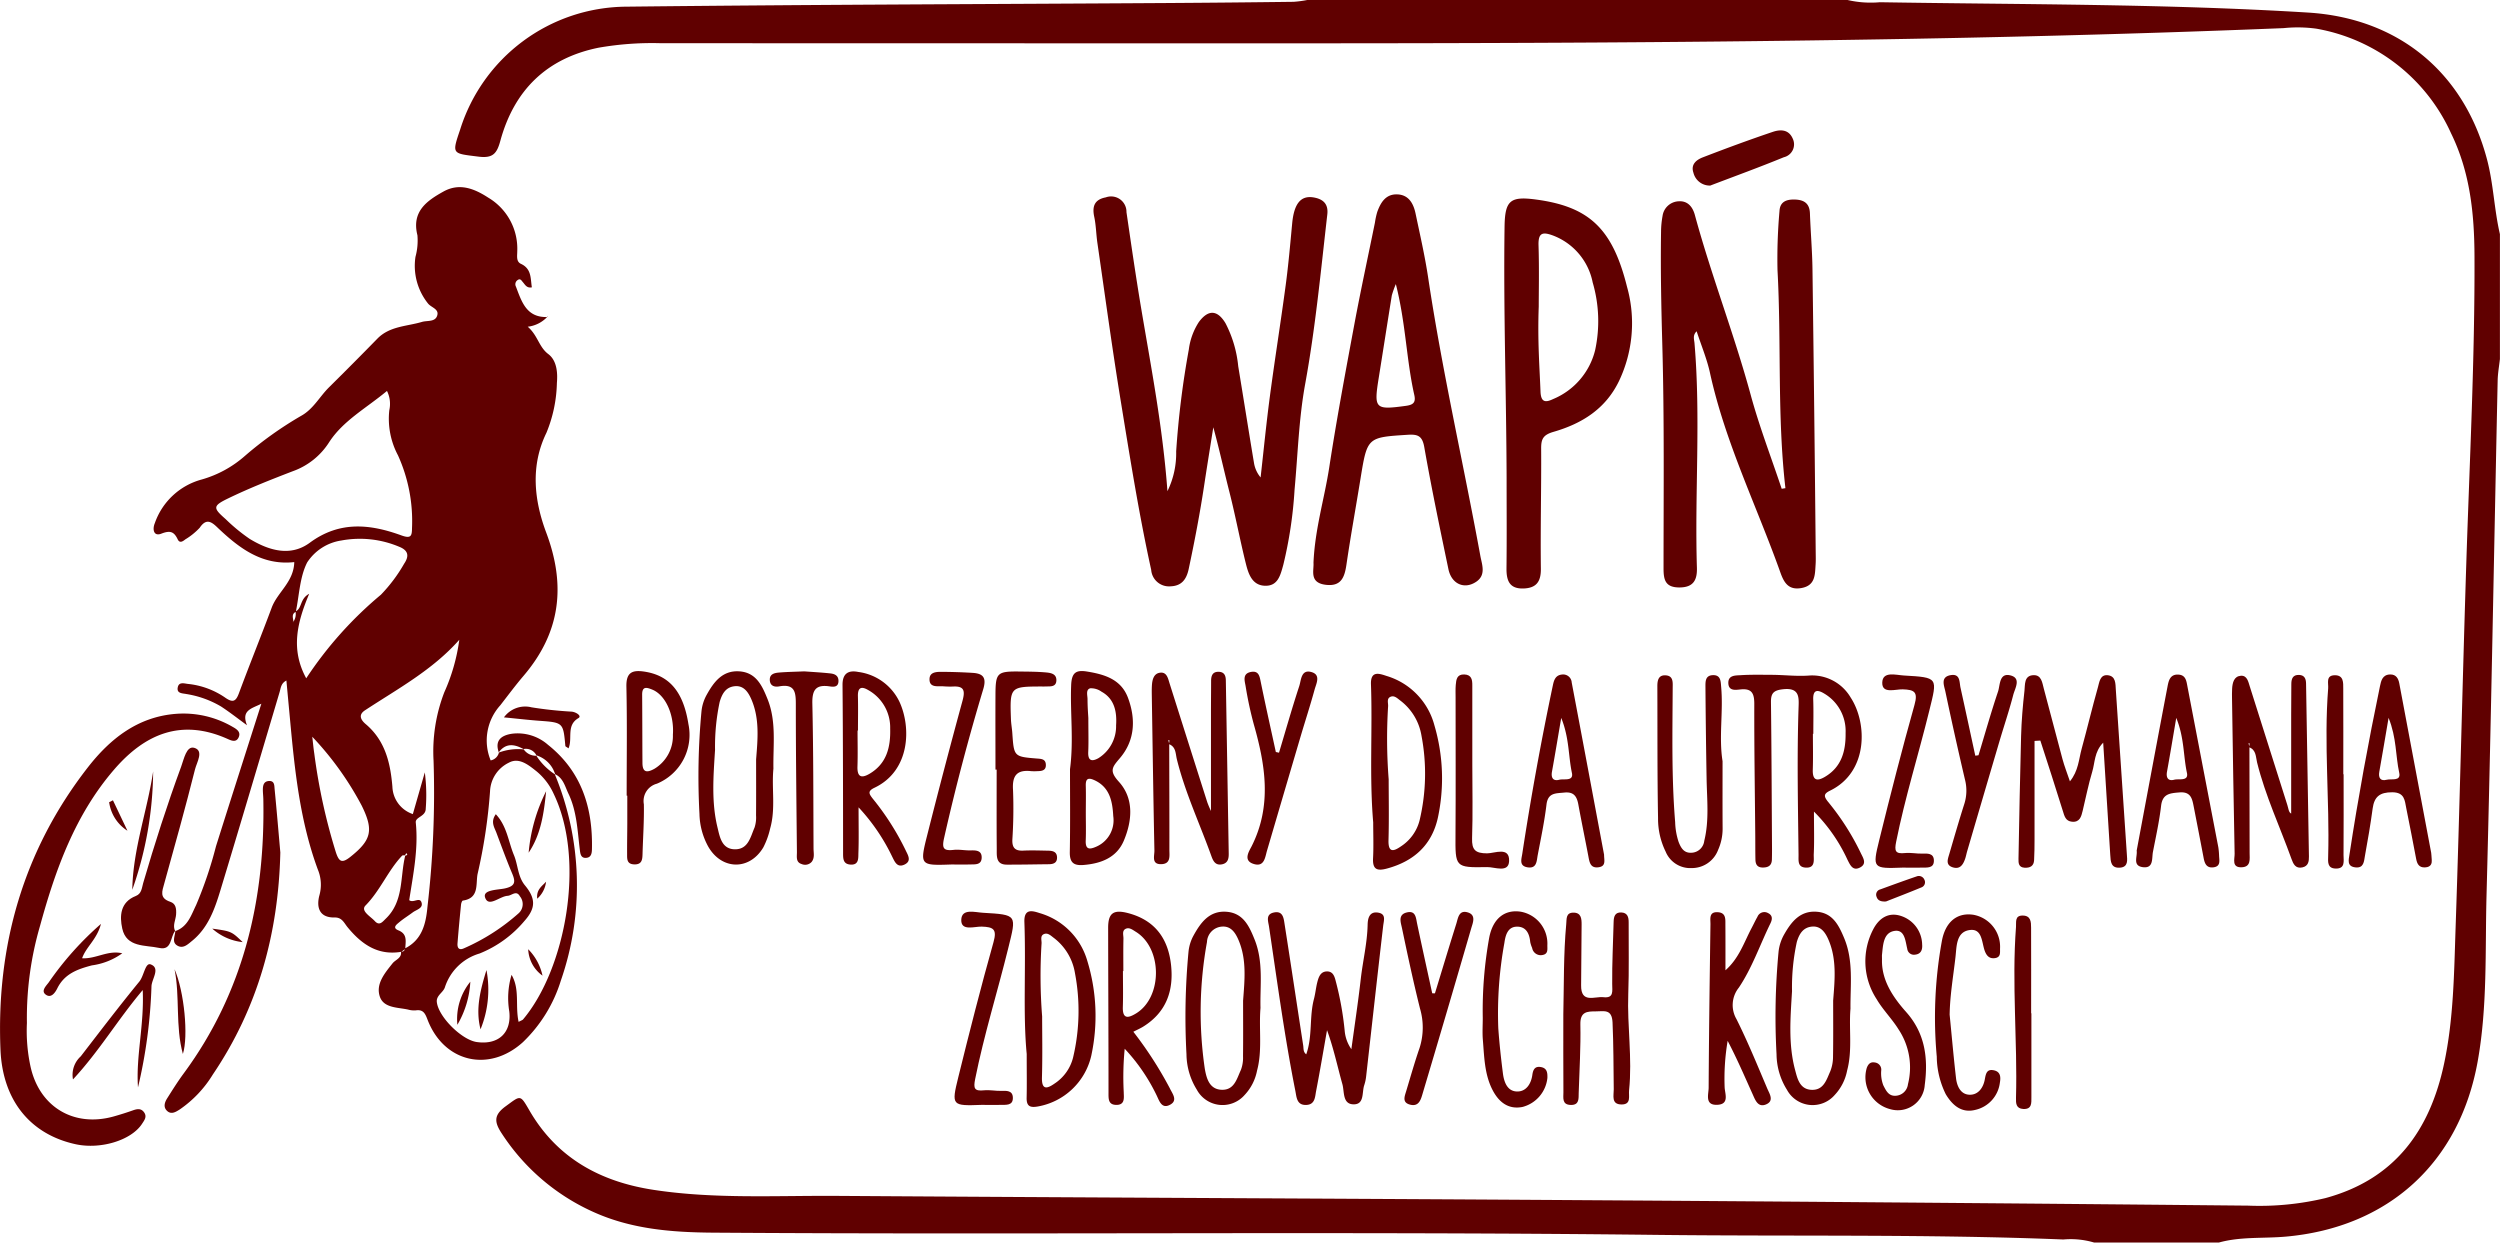 
<svg xmlns="http://www.w3.org/2000/svg" width="310.602" height="154.375" viewBox="0 0 310.602 154.375"><path d="M-697.375,2259.016a10.225,10.225,0,0,0-3.827-.38c-16.86-.677-33.733-.375-50.6-.573-39.038-.456-78.078,0-117.117-.275-5.189-.037-10.316-.434-15.127-2.67a26.531,26.531,0,0,1-11.145-9.618c-.939-1.416-1.068-2.3.467-3.415,1.872-1.361,1.775-1.506,2.945.515,3.439,5.941,8.831,8.859,15.41,9.867,7.577,1.16,15.219.7,22.835.752,31.67.213,63.341.336,95.009.548q40.136.267,80.27.663a35.225,35.225,0,0,0,9.607-.934c8.587-2.323,12.973-8.353,14.752-16.707,1.193-5.6,1.238-11.294,1.432-16.965.514-15.048.84-30.1,1.325-45.152.409-12.722,1.067-25.44,1.02-38.174-.019-5.264-.538-10.434-2.9-15.27a22.663,22.663,0,0,0-16.756-13.026,17.137,17.137,0,0,0-4.058-.066c-41.661,1.689-83.347,1.889-125.036,1.888q-38.3,0-76.595-.015a38.52,38.52,0,0,0-7.717.558c-6.46,1.312-10.49,5.281-12.207,11.565-.428,1.569-.911,2.2-2.714,1.97-3.31-.416-3.329-.262-2.269-3.4a21.78,21.78,0,0,1,20.561-15.231c22.358-.255,44.719-.31,67.08-.453q7.949-.051,15.9-.152a13.649,13.649,0,0,0,1.705-.228h67.1a12.8,12.8,0,0,0,4.027.28c17.733.294,35.471.192,53.186,1.283,11.161.688,19.363,7.344,22.246,18.234.81,3.059.889,6.229,1.606,9.295v15.515c-.1.89-.262,1.778-.28,2.668-.456,21.31-.818,42.623-1.382,63.928-.183,6.893.128,13.829-1.1,20.669-2.272,12.656-11.16,20.656-23.88,21.773-2.754.242-5.56-.021-8.267.73Z" transform="translate(957.552 -2104.641)" fill="#600000"/><path d="M-921.5,2211.461c1.558-.521,1.99-1.994,2.6-3.239a50.825,50.825,0,0,0,2.473-7.315c1.839-5.831,3.707-11.654,5.634-17.7-1.168.6-2.545.787-1.783,2.675-1.072-.78-2.114-1.6-3.221-2.327a12.241,12.241,0,0,0-4.343-1.556c-.453-.092-1.2-.053-1.039-.826.147-.729.821-.469,1.29-.423a9.924,9.924,0,0,1,4.663,1.744c.9.611,1.27.418,1.636-.564,1.322-3.565,2.752-7.09,4.079-10.652.721-1.936,2.744-3.187,2.806-5.665-4.048.449-6.919-1.792-9.619-4.37-.781-.747-1.382-1.005-2.133.108a8.271,8.271,0,0,1-1.786,1.441c-.331.267-.7.5-.942,0-.464-.981-.947-1.138-2.048-.708-.928.362-1.131-.52-.79-1.327a8.509,8.509,0,0,1,5.836-5.411,13.853,13.853,0,0,0,5.366-2.94,45.908,45.908,0,0,1,6.93-4.942c1.543-.834,2.323-2.4,3.509-3.572q3.033-3,6.012-6.05c1.526-1.552,3.635-1.509,5.524-2.069.655-.194,1.589.024,1.875-.719.341-.881-.708-1.052-1.117-1.57a7.48,7.48,0,0,1-1.558-5.8,7.691,7.691,0,0,0,.243-2.677c-.748-2.961,1.181-4.289,3.227-5.429,1.954-1.089,3.774-.417,5.585.763A7.366,7.366,0,0,1-879,2126.98c0,.575-.162,1.29.456,1.577,1.34.622,1.177,1.817,1.358,2.919-.64.126-.834-.323-1.126-.653-.147-.167-.3-.483-.617-.267a.63.63,0,0,0-.234.836c.711,1.865,1.295,3.85,3.887,3.774l.037-.055a3.951,3.951,0,0,1-2.461,1.258c1.269,1.1,1.375,2.51,2.557,3.4,1.06.8,1.177,2.309,1.067,3.58a17.175,17.175,0,0,1-1.3,6.2c-2.02,4.132-1.511,8.438-.027,12.394,2.489,6.636,1.758,12.446-2.828,17.815-1,1.175-1.925,2.421-2.874,3.641a6.517,6.517,0,0,0-1.2,6.851,1.3,1.3,0,0,0,1.028-.975l-.047.014a6.913,6.913,0,0,1,3.187-.4l-.086-.046a1.832,1.832,0,0,0,1.631.826l-.073-.058a7.77,7.77,0,0,0,2.39,2.4l-.074-.07a36.026,36.026,0,0,1,.771,25.646,17.923,17.923,0,0,1-4.714,7.664c-4.22,3.829-9.846,2.51-11.869-2.822-.289-.763-.546-1.259-1.455-1.122a2.776,2.776,0,0,1-.957-.1c-1.3-.284-3.017-.184-3.5-1.607-.53-1.568.6-2.907,1.579-4.137.37-.465,1.168-.648,1.047-1.464a.386.386,0,0,0,.488-.386c2.132-1.065,2.608-3.063,2.8-5.151a122.81,122.81,0,0,0,.76-18.158,20.446,20.446,0,0,1,1.333-8.514,23.48,23.48,0,0,0,1.865-6.526c-3.324,3.761-7.644,6.083-11.711,8.758-.916.6-.472,1.252.1,1.732,2.411,2.046,3.053,4.818,3.3,7.774a3.718,3.718,0,0,0,2.539,3.392l1.487-5.182a21.978,21.978,0,0,1,.115,4.509c0,.992-1.312,1.018-1.238,1.723.343,3.289-.334,6.481-.814,9.644.525.417,1.348-.493,1.547.359.155.661-.659.826-1.1,1.154-.567.425-1.178.795-1.715,1.253-.292.25-.879.663-.073.986,1.172.472.871,1.423.852,2.3-.165.123-.33.244-.5.365-2.917.49-4.944-.952-6.673-3.059-.43-.524-.685-1.225-1.6-1.206-1.97.04-2.28-1.338-1.893-2.768a4.893,4.893,0,0,0-.194-3.177c-2.217-5.991-2.869-12.276-3.452-18.573-.149-1.6-.3-3.205-.459-4.923-.674.346-.69.918-.842,1.43-2.442,8.212-4.87,16.427-7.354,24.626-.711,2.348-1.531,4.687-3.546,6.311-.482.388-1.036.952-1.723.614-.866-.427-.339-1.235-.336-1.891Zm14.633-38.369a1.676,1.676,0,0,0,.315-1.35c.845-.38.507-1.556,1.7-2.191-1.495,3.56-2.33,6.891-.368,10.5a47.657,47.657,0,0,1,9.28-10.385,19.283,19.283,0,0,0,2.886-3.853c.627-.926.554-1.635-.6-2.1a12.562,12.562,0,0,0-7.2-.784,6.15,6.15,0,0,0-4.249,2.728c-.923,1.815-.981,4.068-1.409,6.133-.6.3-.305.819-.3,1.257l-.066-.037Zm13.915,28.945c-.123.016-.294-.016-.36.054-1.763,1.868-2.707,4.321-4.538,6.183-.658.669.613,1.351,1.139,1.928.59.645.945.128,1.387-.3,2.253-2.176,1.744-5.18,2.408-7.83.22-.028.349-.093.126-.3Zm14.117,20.7c.335-.181.478-.215.554-.305,5.277-6.263,7.808-19.746,3.806-28.029a7.755,7.755,0,0,0-2.086-2.759c-1.02-.813-2.208-1.809-3.476-1.114a4.131,4.131,0,0,0-2.344,3.542,66.91,66.91,0,0,1-1.553,10.31c-.236,1.262.226,2.987-1.826,3.284-.1.014-.207.322-.225.5-.16,1.6-.314,3.207-.438,4.813-.044.551.173.907.8.616a25.681,25.681,0,0,0,6.809-4.367,1.529,1.529,0,0,0,.141-2.094c-.438-.8-1.012-.089-1.526-.06-.989.057-2.366,1.479-2.794.217-.334-.987,1.561-.941,2.457-1.137,1.33-.294,1.332-.837.894-1.875-.7-1.66-1.317-3.357-1.951-5.045-.254-.674-.755-1.348-.073-2.3,1.4,1.5,1.558,3.418,2.251,5.081.514,1.233.47,2.672,1.374,3.766,1.338,1.624,1.359,2.805-.045,4.391a14.157,14.157,0,0,1-5.592,4.068,6.421,6.421,0,0,0-4.317,4.212c-.225.653-1.075,1-1,1.8.176,1.826,3.079,4.717,4.957,4.987,2.722.39,4.343-1.176,4.047-3.795a10.088,10.088,0,0,1,.283-4.552C-878.654,2218.7-879.275,2220.7-878.832,2222.734Zm-16.354-78.388c-2.562,2.132-5.443,3.688-7.176,6.358a8.868,8.868,0,0,1-4.548,3.624c-2.7,1.039-5.408,2.108-8.011,3.37-1.936.939-1.886,1.185-.3,2.579a22.234,22.234,0,0,0,2.984,2.451c2.373,1.437,5.055,2.253,7.463.477,3.7-2.735,7.486-2.329,11.376-.915,1.193.433,1.319.084,1.325-.916a19.787,19.787,0,0,0-1.745-9.031,9.682,9.682,0,0,1-1.076-5.606A3.616,3.616,0,0,0-895.186,2144.345Zm-9.278,42.969c.083.7.144,1.4.251,2.1a72.84,72.84,0,0,0,2.684,12.259c.393,1.178.748,1.395,1.81.548,2.612-2.084,2.9-3.3,1.4-6.348A38.716,38.716,0,0,0-904.464,2187.314Z" transform="translate(943.265 -2095.777)" fill="#600000"/><path d="M-837.038,2148.406c-.377,2.383-.766,4.766-1.126,7.153-.528,3.505-1.193,6.982-1.931,10.448-.288,1.35-.921,2.118-2.277,2.16a2.219,2.219,0,0,1-2.384-2.049c-1.521-6.924-2.631-13.922-3.772-20.912-1.07-6.552-1.957-13.133-2.912-19.7-.158-1.083-.167-2.193-.394-3.258-.283-1.324.062-2.149,1.447-2.409a1.911,1.911,0,0,1,2.56,1.842c.59,4.018,1.168,8.038,1.842,12.039,1.24,7.368,2.667,14.706,3.248,22.625a10.691,10.691,0,0,0,1.084-4.942,111.1,111.1,0,0,1,1.573-12.663,8.141,8.141,0,0,1,1.249-3.415c1.165-1.567,2.3-1.521,3.307.153a14.637,14.637,0,0,1,1.581,5.345c.661,4,1.291,8.011,1.959,12.013a3.732,3.732,0,0,0,.821,1.8c.381-3.366.71-6.741,1.157-10.1.611-4.6,1.345-9.18,1.959-13.776.343-2.555.567-5.126.808-7.694.229-2.437,1.062-3.488,2.663-3.216,1.172.2,1.855.8,1.7,2.117-.808,7.045-1.477,14.1-2.754,21.091-.785,4.3-.908,8.718-1.312,13.084a52.784,52.784,0,0,1-1.4,9.351c-.365,1.319-.68,2.673-2.314,2.6-1.564-.066-2.022-1.486-2.334-2.73-.732-2.934-1.286-5.911-2.028-8.84C-835.7,2153.853-836.283,2151.164-837.038,2148.406Z" transform="translate(987.781 -2095.32)" fill="#600000"/><path d="M-792.834,2155.841c-1.034-9.009-.491-18.067-.984-27.095a66.977,66.977,0,0,1,.249-7.351c.063-1.155.879-1.447,1.912-1.414,1.139.035,1.823.475,1.868,1.718.084,2.326.286,4.648.317,6.972q.235,17.547.4,35.093c.006.518.023,1.036-.011,1.552-.086,1.288-.019,2.642-1.807,2.94-1.634.271-2.154-.768-2.589-1.992-2.937-8.237-6.843-16.129-8.726-24.741-.38-1.734-1.079-3.4-1.658-5.174-.519.492-.307,1.019-.268,1.468.79,9.293.016,18.6.3,27.9.045,1.487-.391,2.461-2.18,2.458-1.755,0-1.965-.954-1.965-2.368,0-9.243.105-18.49-.152-27.727-.131-4.716-.231-9.423-.157-14.136a11.23,11.23,0,0,1,.186-1.921,2.106,2.106,0,0,1,1.991-1.823c1.1-.078,1.736.642,2.025,1.707,2.044,7.522,4.882,14.8,6.93,22.327,1.075,3.951,2.558,7.793,3.856,11.683Z" transform="translate(1014.656 -2095.19)" fill="#600000"/><path d="M-835,2165.35c.181-4.208,1.366-7.992,1.962-11.877.908-5.918,2.009-11.807,3.106-17.7.79-4.239,1.707-8.454,2.566-12.68a9.437,9.437,0,0,1,.286-1.324c.412-1.143,1.025-2.195,2.4-2.188,1.492.008,2.1,1.119,2.366,2.4.556,2.649,1.164,5.293,1.564,7.966,1.741,11.6,4.372,23.033,6.484,34.565.2,1.081.732,2.356-.519,3.2-1.472.989-3.066.284-3.452-1.571-1.052-5.045-2.109-10.091-3-15.166-.249-1.421-.837-1.6-2.061-1.524-5.026.322-5.021.292-5.862,5.464-.577,3.56-1.225,7.109-1.747,10.678-.234,1.6-.676,2.747-2.618,2.489C-835.549,2167.811-834.925,2166.3-835,2165.35Zm10.232-34.623a11.7,11.7,0,0,0-.5,1.408c-.551,3.42-1.081,6.843-1.629,10.262-.614,3.835-.459,3.981,3.371,3.46.882-.121,1.269-.388,1.052-1.344C-823.463,2140.138-823.53,2135.606-824.768,2130.727Z" transform="translate(998.189 -2095.433)" fill="#600000"/><path d="M-820.057,2154.588c-.036-10.384-.4-20.766-.255-31.155.047-3.276.672-3.843,3.935-3.4,6.613.891,9.492,3.641,11.286,10.861a16.706,16.706,0,0,1-1,11.682c-1.689,3.5-4.64,5.3-8.128,6.313-1.294.375-1.553.879-1.545,2.085.031,4.969-.1,9.942-.036,14.912.023,1.663-.6,2.423-2.183,2.468-1.754.048-2.106-1.028-2.088-2.526C-820.028,2162.079-820.057,2158.332-820.057,2154.588Zm3.992-21.275c-.157,4.281.1,7.435.221,10.592.055,1.352.645,1.354,1.556.918a8.878,8.878,0,0,0,5.23-6.08,17.1,17.1,0,0,0-.306-8.417,7.862,7.862,0,0,0-4.894-5.814c-1.319-.493-1.88-.38-1.833,1.209C-816,2128.621-816.065,2131.527-816.065,2133.313Z" transform="translate(1007.239 -2095.239)" fill="#600000"/><path d="M-932.643,2197.94a20.936,20.936,0,0,0,.436,5.356c1.08,5.052,5.374,7.648,10.35,6.254q1.21-.34,2.4-.761c.53-.187,1.012-.265,1.38.263.378.545.021.975-.257,1.406-1.324,2.051-5.141,3.224-8.267,2.542-5.492-1.2-9.063-5.3-9.328-11.763-.527-12.915,2.844-24.771,10.862-35.062,2.746-3.525,6.174-6.271,10.932-6.644a12.132,12.132,0,0,1,7.051,1.616c.538.3,1.07.655.726,1.346-.312.627-.894.36-1.354.154-5.744-2.571-10.282-.621-14.1,3.811-4.845,5.616-7.281,12.412-9.2,19.412A40.781,40.781,0,0,0-932.643,2197.94Z" transform="translate(935.987 -2070.842)" fill="#600000"/><path d="M-792.486,2173.508c0,2.082.052,3.685-.024,5.283-.032.672.25,1.749-1.01,1.677-1.021-.058-.873-.871-.881-1.6-.069-6.066-.2-12.131,0-18.2.042-1.292.184-2.589-1.91-2.361-1.188.129-1.531.483-1.516,1.619.074,6.122.094,12.246.131,18.37,0,.386-.006.774-.015,1.162-.016.735-.427,1-1.125,1s-.907-.4-.92-.978c-.024-1.031-.013-2.063-.023-3.1-.047-5.422-.134-10.843-.12-16.265,0-1.308-.32-1.933-1.723-1.783-.595.063-1.448.21-1.5-.742-.058-1.046.881-.989,1.535-1.029,1.286-.081,2.581-.049,3.872-.044,1.576.008,3.121.212,4.737.081a5.55,5.55,0,0,1,5.047,2.73c2.1,3.2,2.193,9.262-2.542,11.573-.827.4-.808.707-.267,1.387a31.33,31.33,0,0,1,4.055,6.337c.278.6.844,1.362-.089,1.837-.9.459-1.219-.33-1.548-.973A20.592,20.592,0,0,0-792.486,2173.508Zm-.079-9.665h-.052c0,1.485.037,2.972-.013,4.455-.042,1.266.454,1.51,1.487.905,2.1-1.23,2.617-3.23,2.589-5.467a5.407,5.407,0,0,0-2.628-4.875c-.842-.516-1.438-.546-1.395.742C-792.528,2161.014-792.565,2162.43-792.565,2163.844Z" transform="translate(1017.853 -2072.676)" fill="#600000"/><path d="M-778.821,2164.715q0,6.148,0,12.3c0,.84-.01,1.681-.055,2.518-.039.737-.511.976-1.191.934-.735-.047-.76-.577-.748-1.107.1-5.092.181-10.183.323-15.274.053-1.868.207-3.738.419-5.595.086-.76-.074-1.9,1.118-1.946,1.007-.04,1.089.952,1.285,1.673.79,2.921,1.535,5.854,2.326,8.776.234.861.564,1.7.918,2.744,1.062-1.3,1.1-2.74,1.456-4.04.7-2.546,1.306-5.118,2.025-7.659.175-.617.257-1.59,1.217-1.487,1.02.112.953,1.057,1.005,1.815q.7,10.233,1.372,20.469c.044.665.2,1.552-.863,1.626-1.118.077-1.152-.747-1.2-1.57-.276-4.567-.574-9.134-.879-13.962-1.112,1.13-1.013,2.463-1.358,3.6-.483,1.6-.8,3.249-1.194,4.874-.173.706-.354,1.44-1.324,1.35-.8-.076-.941-.7-1.141-1.348-.9-2.922-1.855-5.825-2.791-8.734Z" transform="translate(1031.594 -2072.662)" fill="#600000"/><path d="M-833.755,2192.421c.8-2.237.364-4.629.958-6.873.181-.684.242-1.4.417-2.087.162-.63.391-1.319,1.18-1.338.84-.021.991.74,1.147,1.344a38.917,38.917,0,0,1,1.08,6.082,4.639,4.639,0,0,0,.826,2.233c.394-2.906.836-5.807,1.167-8.721.255-2.242.8-4.443.852-6.719.015-.709.16-1.7,1.286-1.527,1.041.163.726.955.642,1.676-.721,6.211-1.406,12.425-2.109,18.637a5.332,5.332,0,0,1-.239,1.126c-.309.9.053,2.434-1.372,2.381-1.341-.05-1.084-1.577-1.34-2.489-.622-2.219-1.091-4.48-1.912-6.725-.448,2.525-.87,5.056-1.358,7.573-.137.709-.121,1.665-1.2,1.716-1.212.059-1.22-.955-1.377-1.742-1.346-6.764-2.256-13.6-3.273-20.419-.1-.663-.448-1.516.591-1.744,1.151-.25,1.232.715,1.346,1.45.789,5.028,1.54,10.059,2.314,15.088C-834.074,2191.705-834.151,2192.126-833.755,2192.421Z" transform="translate(996.043 -2061.432)" fill="#600000"/><path d="M-845.277,2165.239c.01,4.39.026,8.779.021,13.169,0,.745.189,1.714-.954,1.774-1.316.069-.892-1.026-.907-1.689-.131-6.38-.221-12.763-.322-19.145-.008-.453-.015-.907.011-1.357.044-.744.234-1.534,1.076-1.6.789-.063.931.737,1.125,1.353q2.33,7.367,4.672,14.73a11.98,11.98,0,0,0,.464,1.105q0-6.157,0-12.291c0-1.292.016-2.584.018-3.875,0-.664.194-1.162.976-1.126.666.029.844.481.853,1.061q.182,10.748.359,21.5c.01.6-.071,1.186-.806,1.351-.866.193-1.143-.443-1.361-1.052-1.433-3.994-3.252-7.852-4.276-11.994-.171-.691-.1-1.547-.984-1.88.026-.163.047-.323.06-.483l-.142-.023Z" transform="translate(990.542 -2072.82)" fill="#600000"/><path d="M-762.237,2165.479c.01,4.39.026,8.779.023,13.169,0,.745.189,1.714-.955,1.774-1.316.069-.892-1.026-.907-1.689-.131-6.381-.221-12.763-.322-19.146-.008-.452-.015-.906.011-1.357.044-.743.234-1.534,1.076-1.6.789-.063.931.737,1.126,1.353q2.33,7.367,4.666,14.731c.131.414.155.891.469,1.038,0-4.039,0-8.131,0-12.225,0-1.292.018-2.584.019-3.875,0-.665.194-1.162.975-1.126.666.029.845.481.855,1.06q.179,10.749.357,21.5c.01.6-.07,1.186-.807,1.351-.866.194-1.143-.443-1.361-1.052-1.434-3.993-3.252-7.851-4.276-11.993-.171-.692-.1-1.547-.984-1.88.026-.163.047-.323.06-.483l-.141-.023Z" transform="translate(1041.708 -2072.672)" fill="#600000"/><path d="M-908.956,2173.564c-.234,9.991-2.752,19.253-8.385,27.578a14.3,14.3,0,0,1-4.094,4.333c-.478.3-1.054.695-1.59.193-.509-.473-.3-1.081.023-1.585.655-1.035,1.306-2.077,2.033-3.062,7.484-10.148,10.143-21.692,9.9-34.081-.008-.388-.058-.774-.058-1.161,0-.55.1-1.08.792-1.1.669-.02.629.583.667.984C-909.41,2168.3-909.19,2170.932-908.956,2173.564Z" transform="translate(943.785 -2067.648)" fill="#600000"/><path d="M-853.723,2168.416c.477-3.6.006-7.021.144-10.444.063-1.548.6-1.907,1.97-1.684,2.182.356,4.234.962,5.091,3.266.981,2.638.87,5.285-1,7.486-.949,1.119-1.38,1.568-.136,2.938,1.9,2.093,1.661,4.835.622,7.315-.886,2.107-2.819,2.854-5.025,3.03-1.262.1-1.713-.347-1.691-1.621C-853.684,2175.215-853.723,2171.724-853.723,2168.416Zm1.964,5.382c0,1.162.037,2.326-.01,3.484s.488,1.128,1.311.765a3.569,3.569,0,0,0,2.109-3.792c-.1-1.818-.42-3.632-2.413-4.5-.816-.354-1.025-.029-1,.749C-851.732,2171.6-851.756,2172.7-851.759,2173.8Zm.314-11.727c0,1.765.042,2.99-.013,4.21-.05,1.115.454,1.223,1.266.771a4.67,4.67,0,0,0,2.195-4.074c.107-1.584-.142-3.269-1.807-4.184a2.242,2.242,0,0,0-1.406-.425c-.582.17-.335.879-.335,1.356C-851.546,2160.686-851.467,2161.649-851.445,2162.071Z" transform="translate(986.661 -2072.856)" fill="#600000"/><path d="M-815.807,2187.451c.086-3.74.018-7.483.362-11.215.06-.646-.06-1.414.871-1.427.979-.013,1.047.735,1.039,1.5-.027,2.515-.036,5.029-.061,7.543-.024,2.274,1.689,1.34,2.768,1.463,1.309.148,1.1-.719,1.094-1.641-.024-2.576.113-5.152.178-7.73.016-.646.165-1.188.949-1.157.756.031.921.557.918,1.21-.016,2.969.06,5.941-.049,8.907-.146,4,.519,7.985.1,11.981-.074.7.306,1.753-.913,1.758-1.343.007-.981-1.118-.991-1.879-.034-2.772-.026-5.541-.15-8.313-.078-1.708-1.068-1.371-2.059-1.375-1.105,0-1.972.032-1.938,1.619.06,2.833-.12,5.671-.207,8.506-.021.7.1,1.531-.994,1.5-1.112-.026-.9-.907-.905-1.569C-815.818,2193.906-815.807,2190.678-815.807,2187.451Z" transform="translate(1010.035 -2061.423)" fill="#600000"/><path d="M-856.949,2192.428c-.474-4.94-.079-10.668-.288-16.383-.063-1.746,1.012-1.406,1.889-1.125a8.667,8.667,0,0,1,5.917,5.9,23.374,23.374,0,0,1,.5,11.84,8.289,8.289,0,0,1-6.609,6.284c-1.015.186-1.445-.032-1.417-1.107C-856.92,2196.294-856.949,2194.747-856.949,2192.428Zm1.917-4.677c0,2.03.057,4.8-.023,7.572-.045,1.569.587,1.46,1.548.792a5.452,5.452,0,0,0,2.314-3.226,25.077,25.077,0,0,0,.239-10.511,6.869,6.869,0,0,0-2.623-4.372c-.343-.251-.726-.66-1.191-.49-.556.2-.305.774-.336,1.188A64.428,64.428,0,0,0-855.033,2187.75Z" transform="translate(984.508 -2061.479)" fill="#600000"/><path d="M-830.316,2174.9c-.488-5.713-.074-11.439-.278-17.155-.065-1.78,1.109-1.312,1.943-1.04a8.733,8.733,0,0,1,5.936,6.122,23.339,23.339,0,0,1,.438,11.468c-.742,3.4-2.972,5.425-6.313,6.332-1.235.335-1.818.136-1.744-1.283C-830.256,2177.87-830.316,2176.385-830.316,2174.9Zm1.922-5.356c0,2.012.055,4.786-.021,7.556-.045,1.6.63,1.416,1.556.769a5.453,5.453,0,0,0,2.308-3.23,25.105,25.105,0,0,0,.233-10.512,6.868,6.868,0,0,0-2.631-4.367c-.338-.249-.722-.663-1.191-.477-.545.216-.294.782-.325,1.2A64.938,64.938,0,0,0-828.394,2169.547Z" transform="translate(1000.924 -2072.723)" fill="#600000"/><path d="M-848.742,2191.752a36.036,36.036,0,0,0-.12,5.4c0,.611.21,1.583-.916,1.575-1.025-.007-.976-.758-.976-1.515,0-6.83-.037-13.662-.045-20.493,0-1.859.69-2.312,2.579-1.792,3.276.9,4.884,3.173,5.236,6.424.344,3.192-.59,5.854-3.428,7.633-.375.234-.785.413-1.257.656a47.84,47.84,0,0,1,4.528,7.016c.3.649,1.026,1.488.079,2.028-1.117.635-1.393-.515-1.747-1.21A23.07,23.07,0,0,0-848.742,2191.752Zm-.17-9.655h-.05c0,1.485.037,2.971-.011,4.454-.052,1.573.693,1.392,1.647.808,3.3-2.021,3.284-8.092-.034-10.138-.376-.231-.793-.58-1.238-.381-.509.226-.294.792-.3,1.21C-848.929,2179.4-848.911,2180.748-848.911,2182.1Z" transform="translate(988.476 -2061.454)" fill="#600000"/><path d="M-869.225,2173.142c0,2.3.042,3.971-.019,5.637-.024.639.1,1.573-1.026,1.473-.879-.078-.878-.737-.879-1.429-.006-6.961-.008-13.922-.069-20.882-.013-1.479.777-1.857,1.952-1.62a6.611,6.611,0,0,1,5.11,3.685c1.492,3.191,1.354,8.585-3.087,10.7-.923.439-.666.78-.191,1.393a32.638,32.638,0,0,1,4.039,6.34c.275.6.828,1.371-.137,1.82-.913.425-1.209-.38-1.531-1.018A24.533,24.533,0,0,0-869.225,2173.142Zm-.073-9.543h-.053c0,1.485.039,2.97-.011,4.454-.04,1.227.4,1.555,1.471.935,2.185-1.273,2.655-3.35,2.594-5.652a5.328,5.328,0,0,0-2.768-4.785c-.9-.519-1.27-.21-1.241.808C-869.268,2160.771-869.3,2162.185-869.3,2163.6Z" transform="translate(975.894 -2072.838)" fill="#600000"/><path d="M-800.478,2167.239c0,2.84-.011,5.613.007,8.385a6.44,6.44,0,0,1-.559,2.629,3.482,3.482,0,0,1-3.305,2.259,3.3,3.3,0,0,1-3.215-2.046,9.236,9.236,0,0,1-.942-4.121c-.1-5.478-.066-10.958-.087-16.437,0-.709.134-1.377.992-1.343,1.031.042.916.9.913,1.6-.027,5.548-.15,11.1.307,16.639a8.625,8.625,0,0,0,.428,2.46c.3.764.671,1.416,1.642,1.342a1.658,1.658,0,0,0,1.545-1.474c.63-2.552.335-5.135.291-7.711q-.1-5.707-.142-11.417c0-.632-.039-1.4.874-1.458,1.055-.066,1.017.8,1.08,1.482C-800.373,2161.117-800.958,2164.219-800.478,2167.239Z" transform="translate(1014.49 -2072.662)" fill="#600000"/><path d="M-872.984,2168.345c-.241,2.434.3,4.973-.407,7.439a9.845,9.845,0,0,1-.848,2.342c-1.72,2.891-5.156,2.82-6.832-.078a8.743,8.743,0,0,1-1.1-4.064,86.621,86.621,0,0,1,.247-12.738,5.309,5.309,0,0,1,.614-2.014c.9-1.632,1.976-3.129,4.115-2.976,2.069.15,2.811,1.778,3.476,3.431C-872.591,2162.481-873.034,2165.4-872.984,2168.345Zm-2.151-1.147c.2-2.5.449-5.044-.575-7.434-.391-.91-.958-1.794-2.115-1.66-1.081.126-1.537.924-1.839,1.96a26.639,26.639,0,0,0-.572,5.944c-.2,3.208-.47,6.452.3,9.621.289,1.186.524,2.75,2.221,2.733,1.61-.016,1.884-1.543,2.382-2.687a4,4,0,0,0,.191-1.524C-875.123,2171.833-875.135,2169.515-875.135,2167.2Z" transform="translate(969.074 -2072.845)" fill="#600000"/><path d="M-790.186,2186.771c-.213,2.563.262,5.159-.419,7.7a6.094,6.094,0,0,1-1.555,3.045,3.625,3.625,0,0,1-5.917-.66,8.445,8.445,0,0,1-1.295-4.4,86,86,0,0,1,.249-12.74,5.582,5.582,0,0,1,.708-2.181c.894-1.568,1.981-2.946,4.027-2.8,1.99.139,2.747,1.679,3.41,3.258C-789.786,2180.834-790.215,2183.823-790.186,2186.771Zm-2.151-1.013c.2-2.568.469-5.177-.617-7.619-.373-.84-.932-1.65-1.994-1.561-1.089.092-1.587.852-1.9,1.892a26.439,26.439,0,0,0-.6,6.133c-.194,3.271-.482,6.584.386,9.806.281,1.048.566,2.408,2.069,2.453,1.474.045,1.828-1.25,2.287-2.277a4.937,4.937,0,0,0,.352-1.876C-792.315,2190.393-792.338,2188.073-792.338,2185.758Z" transform="translate(1020.091 -2061.459)" fill="#600000"/><path d="M-835.537,2186.686c-.22,2.66.252,5.257-.43,7.794a6.089,6.089,0,0,1-1.563,3.042,3.632,3.632,0,0,1-5.917-.679,8.494,8.494,0,0,1-1.286-4.4,85.993,85.993,0,0,1,.252-12.741,5.263,5.263,0,0,1,.622-2.008c.9-1.634,1.986-3.127,4.124-2.955,2.057.165,2.8,1.791,3.465,3.447C-835.147,2180.984-835.608,2183.9-835.537,2186.686Zm-2.159-.947c.187-2.5.457-5.042-.551-7.439-.386-.917-.932-1.811-2.08-1.72a2,2,0,0,0-1.859,1.914,48.57,48.57,0,0,0-.271,15.745c.2,1.117.532,2.576,2.122,2.615,1.558.041,1.86-1.392,2.36-2.459a4.239,4.239,0,0,0,.267-1.7C-837.68,2190.374-837.7,2188.057-837.7,2185.739Z" transform="translate(992.142 -2061.458)" fill="#600000"/><path d="M-771.705,2178.364c1.267-6.764,2.524-13.531,3.814-20.291.141-.735.284-1.629,1.361-1.573.946.049,1.005.824,1.141,1.531q1.91,9.956,3.825,19.911a9.488,9.488,0,0,1,.1,1.157c.041.579.168,1.219-.672,1.343-.857.126-1.112-.424-1.246-1.13-.406-2.15-.828-4.3-1.244-6.444-.191-.982-.372-1.847-1.778-1.728-1.193.1-2.1.167-2.271,1.683-.222,1.912-.642,3.8-1.01,5.7-.158.808.112,2.1-1.282,1.9C-772.239,2180.234-771.6,2179.143-771.705,2178.364Zm4.916-16.487c-.431,2.53-.772,4.609-1.149,6.684-.141.774.16,1.2.9,1,.577-.152,1.81.231,1.576-.855C-765.919,2166.6-765.78,2164.362-766.789,2161.878Z" transform="translate(1037.169 -2072.688)" fill="#600000"/><path d="M-745.112,2179.538c.018.314,0,.887-.842.923-.763.032-.984-.466-1.1-1.083-.4-2.085-.794-4.171-1.22-6.252-.2-.969-.183-1.994-1.747-2-1.535-.005-2.23.533-2.432,2.006-.268,1.975-.6,3.943-.962,5.906-.118.655-.125,1.54-1.178,1.42-1.091-.123-.842-.929-.737-1.624,1.065-7,2.345-13.958,3.785-20.887.141-.682.307-1.439,1.267-1.458.75-.016,1.02.519,1.131,1.1q2,10.526,3.966,21.063C-745.15,2178.845-745.153,2179.041-745.112,2179.538Zm-5.364-17.66c-.435,2.534-.777,4.617-1.152,6.7-.141.777.171,1.191.907.994.575-.154,1.808.231,1.569-.86C-749.615,2166.6-749.471,2164.361-750.476,2161.879Z" transform="translate(1047.235 -2072.693)" fill="#600000"/><path d="M-808.751,2178.889c-.01.651.294,1.422-.69,1.556-1,.137-1.12-.6-1.257-1.336-.407-2.15-.853-4.291-1.248-6.444-.184-1.012-.553-1.631-1.762-1.5-1.054.11-2.025,0-2.2,1.5-.252,2.1-.692,4.186-1.088,6.269-.137.716-.1,1.712-1.274,1.516-1.063-.176-.747-1.013-.643-1.689q1.6-10.495,3.792-20.886c.129-.621.3-1.293,1.135-1.375a1.062,1.062,0,0,1,1.212.989C-811.419,2164.631-810.084,2171.781-808.751,2178.889Zm-5.325-17c-.432,2.524-.773,4.6-1.149,6.678-.141.774.157,1.2.9,1.005.577-.152,1.81.231,1.577-.852C-813.2,2166.606-813.067,2164.369-814.076,2161.889Z" transform="translate(1008.044 -2072.694)" fill="#600000"/><path d="M-802.519,2181.988c1.708-1.508,2.311-3.483,3.261-5.269.242-.456.456-.926.713-1.372a.921.921,0,0,1,1.295-.479c.611.292.574.775.315,1.3-1.3,2.66-2.263,5.5-3.916,7.969a3.46,3.46,0,0,0-.3,3.913c1.406,2.813,2.6,5.735,3.83,8.637.268.633.9,1.54-.173,1.973-.989.4-1.322-.554-1.631-1.24-1-2.219-1.962-4.458-3.119-6.665a27.984,27.984,0,0,0-.373,5.825c.053.787.578,2.032-.871,2.119-1.641.1-1.123-1.293-1.118-2.12.037-6.772.131-13.542.225-20.312.008-.658-.226-1.576.934-1.493,1.031.072.915.915.921,1.61C-802.51,2178.255-802.519,2180.122-802.519,2181.988Z" transform="translate(1016.89 -2061.439)" fill="#600000"/><path d="M-887.8,2171.707c0-4.51.066-9.021-.032-13.529-.039-1.739.666-2.114,2.2-1.888,3.132.462,4.873,2.491,5.506,6.531a6.561,6.561,0,0,1-3.922,7.4,2.224,2.224,0,0,0-1.615,2.555c.039,2.059-.107,4.123-.165,6.185-.019.69-.076,1.309-1.017,1.285-.992-.026-.892-.74-.9-1.375-.007-1.225.018-2.452.023-3.678,0-1.162,0-2.325,0-3.486Zm5.744-7.565c.182-2.531-.934-4.952-2.563-5.611-.676-.273-1.266-.459-1.256.637.021,2.83.019,5.661.037,8.491.01,1.257.648,1.178,1.5.7A4.761,4.761,0,0,0-882.055,2164.142Z" transform="translate(965.657 -2072.853)" fill="#600000"/><path d="M-919.938,2184.859c-.653.742-.383,2.5-2,2.143-1.723-.38-4.068-.027-4.592-2.408-.339-1.542-.267-3.281,1.686-4.047.726-.284.74-1,.911-1.592,1.422-4.884,2.974-9.726,4.73-14.5.339-.923.648-2.586,1.613-2.316,1.243.348.31,1.817.1,2.675-1.189,4.743-2.505,9.455-3.816,14.167-.271.975-.64,1.834.74,2.288.7.229.776.862.723,1.6-.052.68-.467,1.359-.108,2.052C-919.951,2184.914-919.938,2184.859-919.938,2184.859Z" transform="translate(941.719 -2069.23)" fill="#600000"/><path d="M-859.459,2168.455c0-3.1-.014-6.2,0-9.3.015-2.754.2-2.924,3.026-2.89,1.033.013,2.067.016,3.095.1.625.052,1.445.116,1.447.96,0,.944-.84.764-1.459.8-.128.008-.259,0-.386,0-3.909.011-3.945.045-3.8,4.076.023.579.133,1.153.171,1.731.2,2.9.2,2.912,3.056,3.143.545.043,1.079.053,1.11.76.034.726-.495.8-1.047.808a6.453,6.453,0,0,1-.774,0c-1.765-.2-2.376.54-2.258,2.329a59.978,59.978,0,0,1-.083,6.191c-.037,1,.343,1.4,1.35,1.353,1.029-.052,2.065-.011,3.1.008.543.011,1.071.112,1.1.806s-.427.87-1.01.876c-1.742.019-3.486.056-5.228.052-1.379,0-1.244-1.075-1.252-1.946-.027-3.289-.01-6.578-.01-9.867Z" transform="translate(983.137 -2072.834)" fill="#600000"/><path d="M-790.512,2180.523c-.071,2.541,1.325,4.645,3.011,6.539,2.361,2.652,2.739,5.763,2.3,9.055a3.353,3.353,0,0,1-4.3,3,4.089,4.089,0,0,1-2.9-5.125c.179-.488.469-.772,1-.672a.9.9,0,0,1,.8.931,4.182,4.182,0,0,0,.25,1.9c.328.64.642,1.343,1.5,1.306a1.615,1.615,0,0,0,1.564-1.43,8.543,8.543,0,0,0-1.177-6.832c-.811-1.309-1.946-2.423-2.718-3.749a8.582,8.582,0,0,1-.425-8.658c.713-1.385,1.909-2.209,3.505-1.656a3.8,3.8,0,0,1,2.579,3.525c.053.622-.115,1.185-.871,1.267a.833.833,0,0,1-.978-.719c-.239-.974-.305-2.437-1.592-2.23-1.4.225-1.416,1.775-1.55,2.989C-790.524,2180.085-790.512,2180.216-790.512,2180.523Z" transform="translate(1024.332 -2061.317)" fill="#600000"/><path d="M-782.239,2166.507c.8-2.643,1.547-5.3,2.427-7.917.268-.8.142-2.343,1.521-2.01,1.4.337.588,1.595.372,2.422-.5,1.928-1.139,3.822-1.705,5.734q-2.022,6.851-4.026,13.707c-.09.309-.145.631-.252.935-.252.723-.634,1.339-1.539,1.052s-.622-.991-.441-1.606c.616-2.1,1.219-4.2,1.886-6.286a5.475,5.475,0,0,0,.07-3.035q-1.278-5.452-2.432-10.93c-.152-.726-.642-1.8.672-2.022,1.2-.2,1.057.858,1.212,1.559.622,2.814,1.225,5.633,1.836,8.45Z" transform="translate(1028.049 -2072.673)" fill="#600000"/><path d="M-836.031,2166.347c.829-2.764,1.615-5.542,2.516-8.281.244-.742.218-2.14,1.561-1.723,1.133.353.548,1.421.344,2.163-.543,1.984-1.183,3.943-1.766,5.918q-2.075,7.037-4.141,14.077c-.246.835-.325,2.046-1.606,1.684-1.442-.407-.624-1.592-.3-2.233,2.531-5.044,1.7-10.092.244-15.186a46.644,46.644,0,0,1-1.009-4.719c-.115-.645-.4-1.515.645-1.728,1.005-.2,1.1.535,1.253,1.286.591,2.892,1.238,5.771,1.863,8.655Z" transform="translate(994.937 -2072.831)" fill="#600000"/><path d="M-824.044,2184.858c.881-2.882,1.747-5.767,2.652-8.639.218-.693.306-1.746,1.416-1.416,1.083.32.637,1.3.443,1.964q-3.011,10.385-6.1,20.743c-.207.7-.5,1.414-1.45,1.193-1.076-.249-.735-1.02-.532-1.694.538-1.788,1.047-3.583,1.655-5.347a8.351,8.351,0,0,0,.057-4.922c-.826-3.309-1.539-6.646-2.237-9.983-.142-.685-.529-1.66.575-1.94,1.146-.293,1.152.664,1.314,1.425.609,2.874,1.241,5.742,1.867,8.614Z" transform="translate(1002.323 -2061.448)" fill="#600000"/><path d="M-785.413,2187.391c.26,2.629.491,5.26.793,7.884.115,1.007.574,2.033,1.686,2.062,1.063.027,1.7-.856,1.889-1.9.128-.693.228-1.336,1.146-1.131.863.194.836.925.724,1.558a3.952,3.952,0,0,1-3.082,3.363c-1.7.417-2.83-.608-3.64-1.956a10.8,10.8,0,0,1-1.115-4.667,53.244,53.244,0,0,1,.616-14.271c.428-2.507,1.939-3.659,3.94-3.352a4.035,4.035,0,0,1,3.307,4.168c-.019.493.123,1.1-.622,1.214-.7.106-1.062-.293-1.283-.908-.39-1.085-.294-2.877-1.983-2.56-1.579.3-1.5,2.042-1.652,3.354C-784.96,2182.622-785.374,2184.981-785.413,2187.391Z" transform="translate(1027.638 -2061.327)" fill="#600000"/><path d="M-821.991,2187.949a50.936,50.936,0,0,1,.808-10.016c.475-2.385,1.939-3.473,3.884-3.191a4.018,4.018,0,0,1,3.334,4.142c-.016.49.141,1.106-.592,1.239a1.082,1.082,0,0,1-1.3-.879,3.522,3.522,0,0,1-.238-.736c-.1-1.094-.557-1.968-1.745-1.9-1.126.071-1.348,1.21-1.467,2.028a48.865,48.865,0,0,0-.755,10.6c.133,1.863.336,3.724.571,5.577.134,1.06.519,2.216,1.713,2.269,1.151.052,1.789-.923,1.944-2.051.094-.688.335-1.124,1.091-.978s.8.73.781,1.35A4.164,4.164,0,0,1-817.04,2199c-1.813.367-2.987-.649-3.74-2.112-1-1.935-1.025-4.108-1.2-6.224C-822.054,2189.762-821.991,2188.852-821.991,2187.949Z" transform="translate(1006.211 -2061.475)" fill="#600000"/><path d="M-859.232,2198.729c-3.711.134-3.787.115-2.916-3.42,1.385-5.619,2.815-11.231,4.38-16.8.453-1.616-.016-1.878-1.459-1.928-.9-.031-2.578.6-2.547-.826.031-1.466,1.681-.952,2.686-.894,4.322.252,4.173.241,3.155,4.381-1.335,5.434-3.016,10.78-4.115,16.278-.233,1.162-.105,1.527,1.1,1.4.7-.074,1.416.089,2.122.07.68-.02,1.424-.06,1.461.81.047,1.066-.866.907-1.548.931C-857.682,2198.751-858.458,2198.729-859.232,2198.729Z" transform="translate(981.202 -2061.458)" fill="#600000"/><path d="M-861.524,2180.223c-3.89.136-3.942.123-2.974-3.708q2.1-8.324,4.362-16.609c.341-1.245.247-1.874-1.191-1.792a10.351,10.351,0,0,1-1.16-.026c-.737-.042-1.787.208-1.741-.937.036-.9.987-.868,1.689-.861,1.225.011,2.45.05,3.672.126,1.32.083,1.74.609,1.312,2.033q-2.752,9.144-4.858,18.468c-.284,1.267-.113,1.637,1.177,1.492.695-.08,1.416.084,2.122.063s1.39.021,1.367.908c-.024.926-.826.821-1.455.839C-859.976,2180.239-860.75,2180.223-861.524,2180.223Z" transform="translate(979.712 -2072.818)" fill="#600000"/><path d="M-788.432,2180.489c-3.711.134-3.786.115-2.915-3.421,1.385-5.619,2.817-11.23,4.38-16.8.454-1.619-.019-1.878-1.459-1.928-.905-.031-2.578.6-2.547-.827.032-1.463,1.682-.95,2.686-.892,4.322.252,4.173.241,3.155,4.381-1.335,5.435-3.016,10.781-4.115,16.278-.233,1.165-.1,1.525,1.105,1.4.7-.074,1.416.089,2.122.07.68-.021,1.424-.058,1.461.81.044,1.068-.869.907-1.55.931C-786.884,2180.51-787.658,2180.489-788.432,2180.489Z" transform="translate(1024.826 -2072.696)" fill="#600000"/><path d="M-872.533,2156.252c.921.069,2.082.129,3.234.253.524.057,1.023.245,1.023.933,0,.816-.638.75-1.1.68-1.736-.26-2.183.462-2.146,2.148.134,5.991.121,11.985.147,17.98,0,.563.168,1.174-.236,1.68a1.089,1.089,0,0,1-1.251.261c-.737-.228-.571-.925-.577-1.476-.06-6.065-.134-12.132-.136-18.2,0-1.5.011-2.769-2.075-2.392-.522.094-1.084-.022-1.152-.712-.081-.808.542-.957,1.131-1.007C-874.709,2156.318-873.741,2156.305-872.533,2156.252Z" transform="translate(972.449 -2072.841)" fill="#600000"/><path d="M-822.005,2167.726c0,3.037.073,6.077-.029,9.111-.048,1.454.414,1.875,1.859,1.878.955,0,2.809-.876,2.741.958-.055,1.515-1.781.732-2.731.75-4,.074-3.958.024-3.929-4.046.039-5.679.01-11.358.011-17.038,0-.517-.023-1.036.021-1.55.057-.656.133-1.334,1.062-1.3.9.036,1,.653.994,1.348Q-822.007,2162.781-822.005,2167.726Z" transform="translate(1004.927 -2072.694)" fill="#600000"/><path d="M-779.018,2187.162c0,3.478,0,6.956,0,10.434,0,.706.079,1.518-1.013,1.458-.9-.049-.921-.71-.9-1.388.192-7.077-.535-14.155,0-21.23.045-.6-.178-1.422.836-1.413s1.038.8,1.039,1.524c.015,3.538.006,7.077.006,10.615Z" transform="translate(1031.4 -2061.274)" fill="#600000"/><path d="M-755.015,2168.853c0,3.348.013,6.7-.01,10.045,0,.718.252,1.706-.989,1.669-1.047-.03-.937-.859-.918-1.561.192-6.948-.549-13.9,0-20.842.05-.63-.318-1.6.813-1.614s1.057.927,1.06,1.687c.016,3.538.006,7.075.006,10.615Z" transform="translate(1046.187 -2072.657)" fill="#600000"/><path d="M-803.682,2121.519a2.094,2.094,0,0,1-2.09-1.6c-.356-1.042.386-1.606,1.172-1.909,2.877-1.108,5.77-2.179,8.69-3.163.918-.31,1.962-.338,2.474.832a1.642,1.642,0,0,1-1.1,2.318C-797.559,2119.239-800.631,2120.355-803.682,2121.519Z" transform="translate(1016.164 -2098.463)" fill="#600000"/><path d="M-897.574,2163.409c-.545-1.521.315-2.136,1.608-2.338a5.7,5.7,0,0,1,4.5,1.377c4.183,3.329,5.584,7.855,5.456,13.01-.013.485-.108.954-.655,1.025-.74.1-.79-.521-.853-1.025-.292-2.358-.364-4.764-1.419-6.961-.43-.9-.646-1.965-1.707-2.428l.074.07a3.527,3.527,0,0,0-2.39-2.4l.073.058a1.472,1.472,0,0,0-1.631-.826l.086.046c-1.16-.648-2.267-.871-3.187.4Z" transform="translate(959.553 -2069.909)" fill="#600000"/><path d="M-930.354,2193.078a3.1,3.1,0,0,1,.967-2.868c2.4-3.114,4.784-6.242,7.274-9.283.588-.718.735-2.394,1.412-2.14,1.248.467.133,1.805.1,2.723a62.949,62.949,0,0,1-1.676,12.559c-.271-3.892.786-7.714.588-12.093C-924.807,2185.669-927.085,2189.561-930.354,2193.078Z" transform="translate(939.421 -2058.97)" fill="#600000"/><path d="M-927.854,2179.933c1.74.1,3.187-1.036,4.991-.617a8.354,8.354,0,0,1-3.772,1.5c-1.783.47-3.4,1.039-4.3,2.853-.249.5-.771,1.323-1.479.747-.553-.453.1-1.06.411-1.482a39.114,39.114,0,0,1,6.492-7.27C-926.016,2177.609-927.345,2178.487-927.854,2179.933Z" transform="translate(938.055 -2060.878)" fill="#600000"/><path d="M-897.246,2160.3a3.249,3.249,0,0,1,3.421-1.25,48.665,48.665,0,0,0,4.992.538c.551.052,1.286.537.845.8-1.558.91-.695,2.545-1.238,3.761-.229-.168-.383-.225-.39-.294-.267-2.929-.265-2.916-3.3-3.136C-894.259,2160.618-895.6,2160.459-897.246,2160.3Z" transform="translate(959.857 -2071.173)" fill="#600000"/><path d="M-923.225,2163.941a45.177,45.177,0,0,1-2.592,14.712C-925.741,2173.625-923.963,2168.886-923.225,2163.941Z" transform="translate(942.253 -2068.103)" fill="#600000"/><path d="M-790.534,2175.146c-.745.047-1.044-.184-1.175-.583a.675.675,0,0,1,.461-.917c1.5-.547,3.008-1.1,4.524-1.616a.745.745,0,0,1,.962.427.684.684,0,0,1-.4.952C-787.7,2174.046-789.252,2174.641-790.534,2175.146Z" transform="translate(1024.856 -2063.147)" fill="#600000"/><path d="M-922.569,2179.148c1.206,2.77,1.744,8.312,1.036,10.531C-922.482,2186.225-921.876,2182.6-922.569,2179.148Z" transform="translate(944.254 -2058.733)" fill="#600000"/><path d="M-927.123,2166.163l1.8,3.783a5,5,0,0,1-2.272-3.546Z" transform="translate(941.156 -2066.734)" fill="#600000"/><path d="M-919.67,2176.028c2.384.336,2.384.336,3.782,1.679A6.748,6.748,0,0,1-919.67,2176.028Z" transform="translate(946.041 -2060.655)" fill="#600000"/><path d="M-893.907,2129.059l-.034-.121a.931.931,0,0,0,.069.069Z" transform="translate(961.894 -2089.67)" fill="#600000"/><path d="M-898.206,2179.213a13.041,13.041,0,0,1-.737,7.36C-899.6,2184.034-898.941,2181.618-898.206,2179.213Z" transform="translate(958.645 -2058.693)" fill="#600000"/><path d="M-893.177,2165.467c-.271,2.686-.625,5.343-2.171,7.635A21.043,21.043,0,0,1-893.177,2165.467Z" transform="translate(961.027 -2067.162)" fill="#600000"/><path d="M-899.215,2180.109a11.8,11.8,0,0,1-1.61,5.351A7.355,7.355,0,0,1-899.215,2180.109Z" transform="translate(957.65 -2058.141)" fill="#600000"/><path d="M-895.382,2177.612a6.632,6.632,0,0,1,1.778,3.282A4.254,4.254,0,0,1-895.382,2177.612Z" transform="translate(961.006 -2059.679)" fill="#600000"/><path d="M-893.583,2172.419a3.314,3.314,0,0,1-1.1,2.114C-894.81,2173.373-894.052,2172.96-893.583,2172.419Z" transform="translate(961.427 -2062.879)" fill="#600000"/></svg>